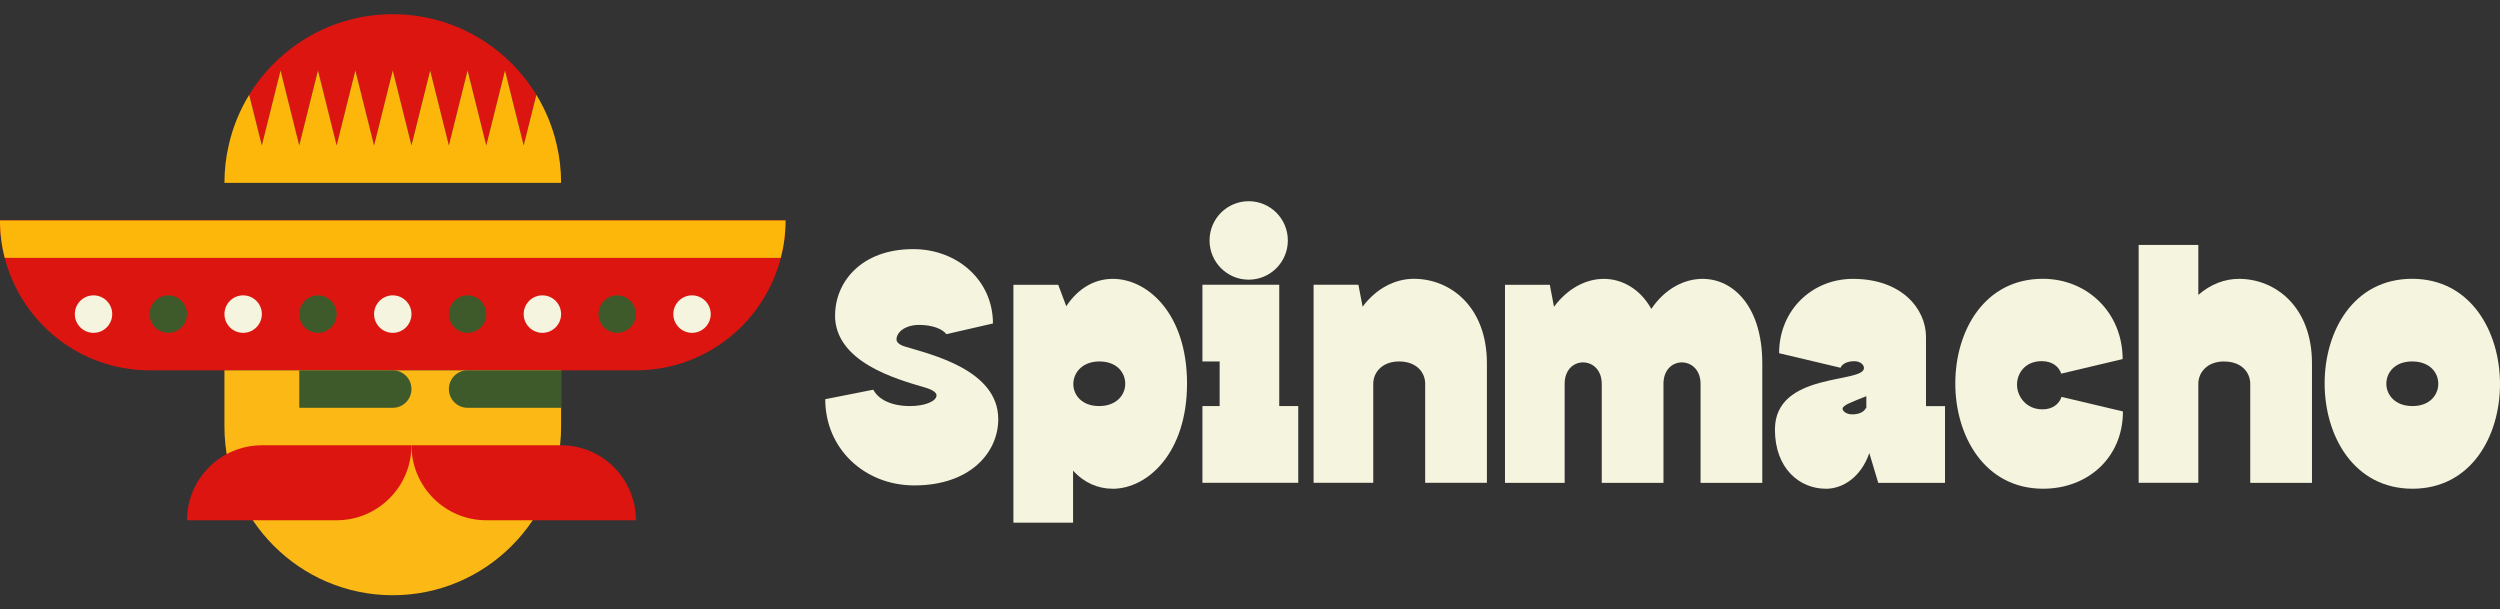 <svg width="1005" height="245" viewBox="0 0 1005 245" fill="none" xmlns="http://www.w3.org/2000/svg">
<rect x="0" y="0" width="1005" height="245" fill="#333333" stroke="none"/>
<path d="M315.786 88.594C315.786 93.792 315.134 98.841 313.881 103.663C311.149 114.237 305.635 123.705 298.167 131.214C287.265 142.115 272.227 148.871 255.636 148.871H60.15C32.13 148.871 8.596 129.658 1.905 103.663C0.652 98.841 0 93.792 0 88.594H315.786Z" fill="#DD1510"/>
<path d="M215.611 38.11L210.524 58.453L203.005 28.315L195.486 58.453L187.967 28.315L180.449 58.453L172.93 28.315L165.411 58.453L157.892 28.315L150.374 58.453L142.855 28.315L135.337 58.453L127.817 28.315L120.299 58.453L112.78 28.315L105.262 58.453L100.174 38.11C112.104 18.671 133.482 5.711 157.892 5.711C182.303 5.711 203.706 18.671 215.611 38.11Z" fill="#DD1510"/>
<path d="M90.225 148.867H225.561V171.471C225.561 208.893 195.236 239.283 157.893 239.283C120.55 239.283 90.225 208.893 90.225 171.471V148.867Z" fill="#FCB915"/>
<path d="M105.262 179.008H165.412C165.412 195.635 151.929 209.146 135.337 209.146H75.188C75.188 192.52 88.671 179.008 105.262 179.008Z" fill="#DD1510"/>
<path d="M255.637 209.146H195.487C178.896 209.146 165.412 195.635 165.412 179.008H225.562C242.153 179.008 255.637 192.52 255.637 209.146Z" fill="#DD1510"/>
<path d="M120.3 148.867H157.893C162.054 148.867 165.412 152.232 165.412 156.402C165.412 160.571 162.054 163.936 157.893 163.936H120.3V148.867Z" fill="#3E5A2A"/>
<path d="M187.967 148.867H225.561V163.936H187.967C183.808 163.936 180.449 160.571 180.449 156.402C180.449 152.232 183.808 148.867 187.967 148.867Z" fill="#3E5A2A"/>
<path d="M315.786 88.594C315.786 93.792 315.134 98.841 313.881 103.663H1.905C0.652 98.841 0 93.792 0 88.594H315.786Z" fill="#FDB70A"/>
<path d="M37.594 133.804C41.746 133.804 45.112 130.43 45.112 126.269C45.112 122.108 41.746 118.734 37.594 118.734C33.441 118.734 30.075 122.108 30.075 126.269C30.075 130.43 33.441 133.804 37.594 133.804Z" fill="#F5F4DE"/>
<path d="M67.668 133.804C71.821 133.804 75.187 130.43 75.187 126.269C75.187 122.108 71.821 118.734 67.668 118.734C63.516 118.734 60.149 122.108 60.149 126.269C60.149 130.43 63.516 133.804 67.668 133.804Z" fill="#3E5A2A"/>
<path d="M97.743 133.804C101.896 133.804 105.262 130.43 105.262 126.269C105.262 122.108 101.896 118.734 97.743 118.734C93.591 118.734 90.225 122.108 90.225 126.269C90.225 130.43 93.591 133.804 97.743 133.804Z" fill="#F5F4DE"/>
<path d="M127.818 133.804C131.971 133.804 135.337 130.43 135.337 126.269C135.337 122.108 131.971 118.734 127.818 118.734C123.666 118.734 120.3 122.108 120.3 126.269C120.3 130.43 123.666 133.804 127.818 133.804Z" fill="#3E5A2A"/>
<path d="M157.892 133.804C162.045 133.804 165.411 130.43 165.411 126.269C165.411 122.108 162.045 118.734 157.892 118.734C153.74 118.734 150.374 122.108 150.374 126.269C150.374 130.43 153.74 133.804 157.892 133.804Z" fill="#F5F4DE"/>
<path d="M187.967 133.804C192.12 133.804 195.487 130.43 195.487 126.269C195.487 122.108 192.12 118.734 187.967 118.734C183.816 118.734 180.449 122.108 180.449 126.269C180.449 130.43 183.816 133.804 187.967 133.804Z" fill="#3E5A2A"/>
<path d="M218.042 133.804C222.195 133.804 225.561 130.43 225.561 126.269C225.561 122.108 222.195 118.734 218.042 118.734C213.89 118.734 210.523 122.108 210.523 126.269C210.523 130.43 213.89 133.804 218.042 133.804Z" fill="#F5F4DE"/>
<path d="M248.117 133.804C252.27 133.804 255.636 130.43 255.636 126.269C255.636 122.108 252.27 118.734 248.117 118.734C243.965 118.734 240.599 122.108 240.599 126.269C240.599 130.43 243.965 133.804 248.117 133.804Z" fill="#3E5A2A"/>
<path d="M278.192 133.804C282.345 133.804 285.711 130.43 285.711 126.269C285.711 122.108 282.345 118.734 278.192 118.734C274.04 118.734 270.674 122.108 270.674 126.269C270.674 130.43 274.04 133.804 278.192 133.804Z" fill="#F5F4DE"/>
<path d="M225.561 73.52H90.225C90.225 68.347 90.801 63.298 91.929 58.451C93.558 51.142 96.39 44.311 100.174 38.108L105.262 58.451L112.78 28.312L120.299 58.451L127.818 28.312L135.337 58.451L142.855 28.312L150.374 58.451L157.893 28.312L165.412 58.451L172.93 28.312L180.449 58.451L187.967 28.312L195.487 58.451L203.005 28.312L210.524 58.451L215.611 38.108C219.396 44.311 222.228 51.142 223.857 58.451C224.985 63.298 225.561 68.347 225.561 73.52Z" fill="#FDB70A"/>
<path d="M335.71 126.796C335.71 113.41 346.211 100.148 367.088 100.148C384.982 100.148 399.167 112.807 399.167 130.036L380.446 134.33C378.892 132.297 374.957 130.613 369.469 130.613C363.98 130.613 360.396 133.477 360.396 136.465C360.396 137.546 361.474 138.626 363.855 139.328C373.88 142.443 401.298 148.521 401.298 168.488C401.298 181.874 390.095 195.135 367.539 195.135C347.614 195.135 331.75 180.443 331.75 160.476L351.073 156.659C352.977 160.376 357.99 163.239 365.86 163.239C372.05 163.239 376.486 161.204 376.486 158.944C376.486 157.864 375.058 156.684 371.599 155.704C360.621 152.464 335.684 145.658 335.684 126.771L335.71 126.796Z" fill="#F5F4DE"/>
<path d="M447.237 196.465C441.398 196.465 435.784 194.079 431.373 189.181V210.102H407.389V114.488H425.409L428.641 123.102C433.528 115.693 440.22 112.102 447.363 112.102C461.448 112.102 477.187 126.216 477.187 154.17C477.187 182.123 461.323 196.489 447.237 196.489V196.465ZM431.474 154.396C431.474 158.816 434.932 163.237 441.85 163.237C448.767 163.237 452.351 158.816 452.351 154.27C452.351 149.725 448.892 145.304 441.975 145.304C435.058 145.304 431.474 149.85 431.474 154.396Z" fill="#F5F4DE"/>
<path d="M514.254 114.462V163.236H521.898V194.078H483.377V163.236H490.295V145.304H483.377V114.462H514.279H514.254ZM501.974 80.883C510.67 80.883 517.713 87.94 517.713 96.655C517.713 105.37 510.67 112.428 501.974 112.428C493.277 112.428 486.235 105.37 486.235 96.655C486.235 87.94 493.277 80.883 501.974 80.883Z" fill="#F5F4DE"/>
<path d="M562.424 145.306C555.507 145.306 552.048 149.852 552.048 154.272V194.081H528.063V114.464H546.084L547.762 123.305C553.251 115.896 560.87 112.078 568.388 112.078C583.05 112.078 597.737 123.305 597.737 146.034V194.081H572.925V154.272C572.925 149.727 569.466 145.306 562.424 145.306Z" fill="#F5F4DE"/>
<path d="M636.384 145.681C632.674 145.681 628.989 148.544 628.989 154.296V194.104H605.005V114.488H623.025L624.704 123.328C630.193 115.919 637.586 112.102 644.754 112.102C651.922 112.102 659.315 116.044 663.826 124.182C669.315 116.044 677.059 112.102 684.452 112.102C696.858 112.102 708.438 123.328 708.438 146.058V194.104H683.626V154.296C683.626 148.569 679.816 145.681 676.107 145.681C672.398 145.681 668.714 148.544 668.714 154.296V194.104H643.902V154.296C643.902 148.569 640.092 145.681 636.384 145.681Z" fill="#F5F4DE"/>
<path d="M733.925 196.465C723.55 196.465 713.524 188.452 713.524 172.68C713.524 149.373 749.314 154.27 749.314 147.942C749.314 146.736 748.011 145.204 745.379 145.204C742.397 145.204 740.492 146.409 739.89 147.841L715.204 141.989C715.204 124.785 728.336 112.102 744.903 112.102C764.476 112.102 774.251 124.182 774.251 135.409V163.262H781.895V194.104H755.053L751.469 182.149C748.136 191.718 740.968 196.489 733.925 196.489V196.465ZM740.717 164.316C740.717 165.146 742.02 166.577 744.652 166.577C747.634 166.577 749.539 165.372 750.14 163.94L750.266 164.166V159.268C744.903 161.428 740.717 162.86 740.717 164.292V164.316Z" fill="#F5F4DE"/>
<path d="M820.992 164.569C825.177 164.569 827.784 162.41 828.737 159.547L853.423 165.399C853.423 184.035 839.238 196.467 821.342 196.467C797.834 196.467 786.03 175.319 786.03 154.146C786.03 132.974 797.709 112.078 821.217 112.078C839.112 112.078 853.297 125.716 853.297 144.352L828.611 150.204C827.658 147.341 825.027 145.18 820.741 145.18C814.3 145.18 810.842 149.852 810.842 154.624C810.842 159.396 814.551 164.545 820.967 164.545L820.992 164.569Z" fill="#F5F4DE"/>
<path d="M894.101 145.301C887.179 145.301 883.727 149.847 883.727 154.268V194.076H859.739V98.461H883.727V118.554C888.613 114.258 894.354 112.099 900.061 112.099C914.725 112.099 929.415 123.325 929.415 146.055V194.101H904.596V154.293C904.596 149.746 901.144 145.327 894.101 145.327V145.301Z" fill="#F5F4DE"/>
<path d="M1005 154.398C1005 175.445 993.324 196.467 969.816 196.467C946.308 196.467 934.501 175.319 934.501 154.146C934.501 132.974 946.176 112.078 969.685 112.078C993.193 112.078 1005 133.226 1005 154.398ZM980.189 154.272C980.189 149.727 976.728 145.306 969.685 145.306C962.641 145.306 959.311 149.852 959.311 154.272C959.311 158.693 962.772 163.238 969.816 163.238C976.851 163.238 980.189 158.693 980.189 154.272Z" fill="#F5F4DE"/>
</svg>
